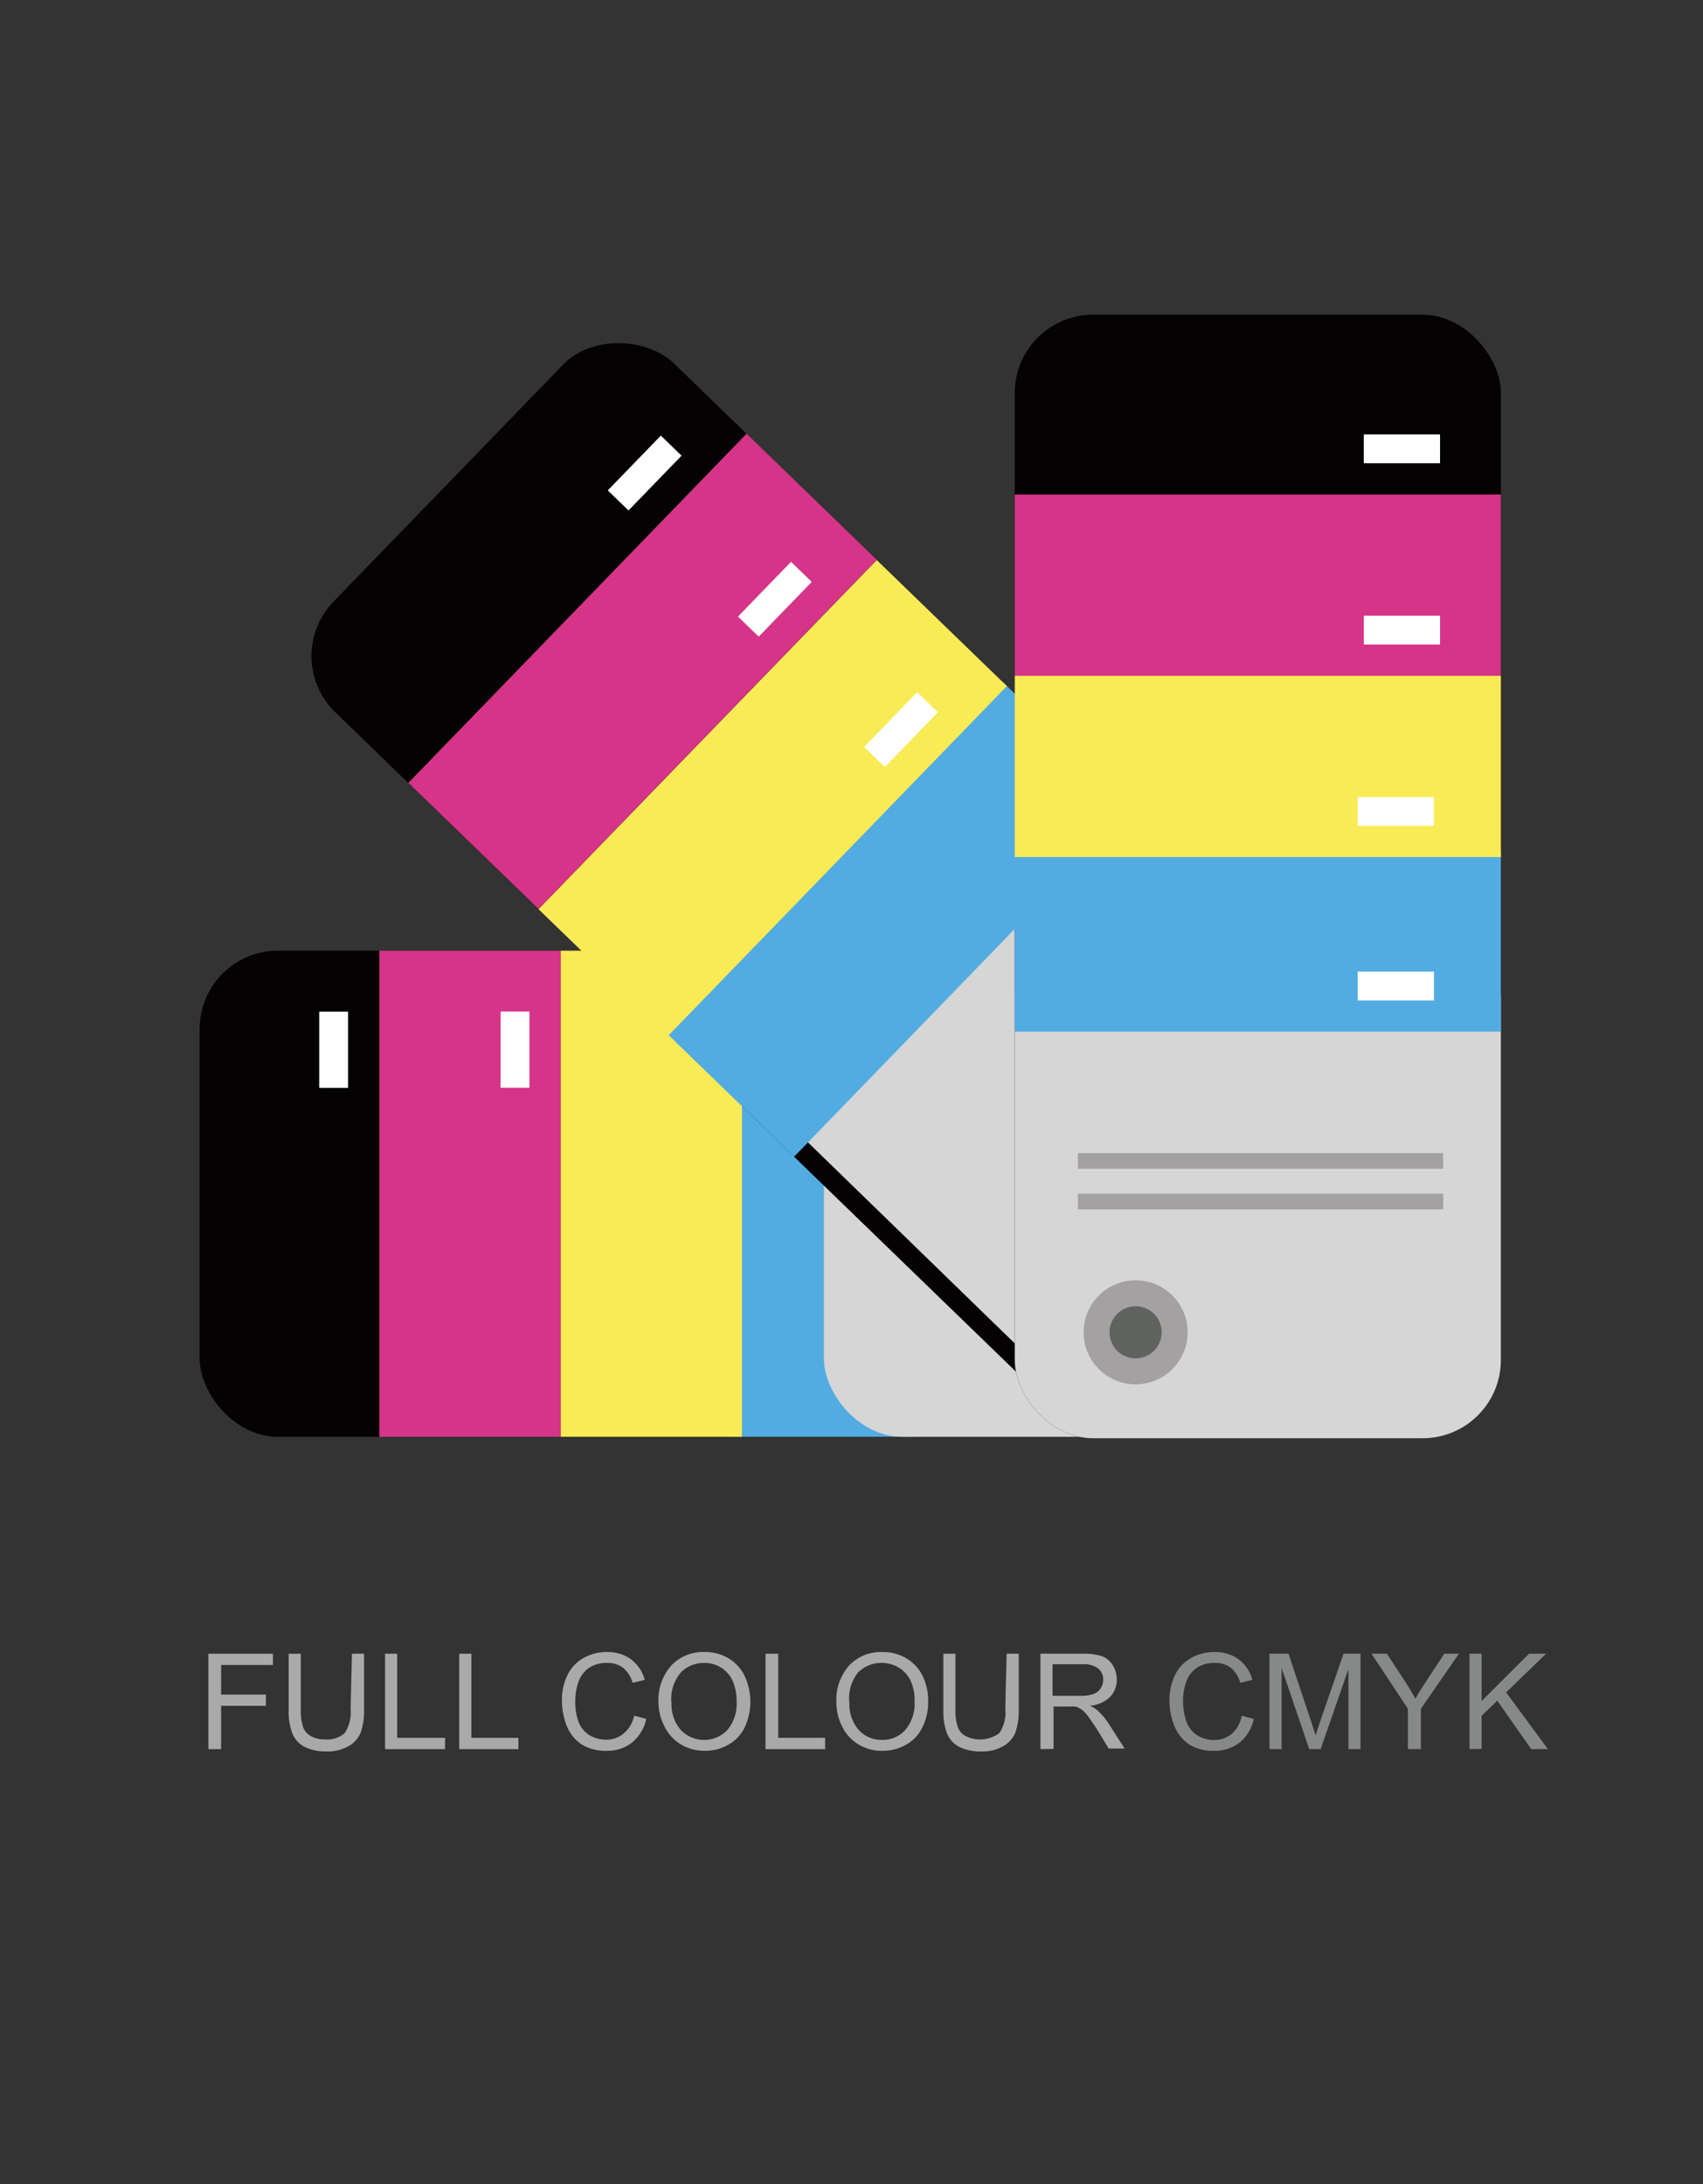 <?xml version="1.0" encoding="UTF-8"?> <svg xmlns="http://www.w3.org/2000/svg" id="a" width="140.47" height="180.16" viewBox="0 0 140.47 180.16"><rect x="0" y="0" width="140.47" height="180.16" fill="#333333" stroke="none"/><defs><style>.b{fill:#53ace1;}.c{fill:#fff;}.d{fill:#a9a9a9;}.e{fill:#d5d6d5;}.f{fill:#878888;}.g{fill:#d53488;}.h{fill:#a3a1a1;}.i{fill:#040202;}.j{fill:#606260;}.k{fill:#f9eb56;}</style></defs><rect class="i" x="16.47" y="78.41" width="92.67" height="40.1" rx="6.46" ry="6.46"></rect><rect class="b" x="60.65" y="78.41" width="14.95" height="40.1"></rect><rect class="e" x="67.96" y="78.41" width="42.84" height="40.1" rx="6.46" ry="6.46"></rect><rect class="i" x="50.2" y="25.76" width="40.1" height="92.67" rx="6.46" ry="6.46" transform="translate(-30.41 72.39) rotate(-45.91)"></rect><rect class="e" x="70.81" y="68.27" width="40.27" height="43.02" rx="6.49" ry="6.49" transform="translate(-36.82 92.4) rotate(-45.81)"></rect><rect class="i" x="83.7" y="25.96" width="40.1" height="92.67" rx="6.46" ry="6.46"></rect><rect class="e" x="83.7" y="75.79" width="40.1" height="42.84" rx="6.46" ry="6.46"></rect><rect class="k" x="46.25" y="78.41" width="14.95" height="40.1"></rect><rect class="g" x="31.29" y="78.41" width="14.95" height="40.1"></rect><rect class="b" x="54.03" y="68.33" width="40.1" height="14.95" transform="translate(-31.91 76.27) rotate(-45.91)"></rect><rect class="k" x="43.68" y="58.31" width="40.1" height="14.95" transform="translate(-27.86 65.79) rotate(-45.91)"></rect><rect class="g" x="32.95" y="47.9" width="40.1" height="14.95" transform="translate(-23.65 54.91) rotate(-45.91)"></rect><rect class="c" x="50.03" y="37.83" width="6.29" height="2.38" transform="translate(-11.85 50.06) rotate(-45.91)"></rect><rect class="c" x="60.77" y="48.24" width="6.29" height="2.38" transform="translate(-16.06 60.94) rotate(-45.91)"></rect><rect class="c" x="71.18" y="58.99" width="6.29" height="2.38" transform="translate(-20.62 71.69) rotate(-45.91)"></rect><rect class="c" x="26.33" y="83.44" width="2.38" height="6.29"></rect><rect class="c" x="41.29" y="83.43" width="2.38" height="6.29"></rect><rect class="h" x="88.91" y="98.46" width="30.13" height="1.29"></rect><rect class="h" x="88.91" y="95.11" width="30.13" height="1.29"></rect><circle class="h" cx="93.67" cy="109.89" r="4.29"></circle><circle class="j" cx="93.67" cy="109.89" r="2.15"></circle><rect class="b" x="83.7" y="70.14" width="40.1" height="14.95"></rect><rect class="k" x="83.7" y="55.74" width="40.1" height="14.95"></rect><rect class="g" x="83.7" y="40.79" width="40.1" height="14.95"></rect><rect class="c" x="112.49" y="35.83" width="6.29" height="2.38"></rect><rect class="c" x="112.49" y="50.78" width="6.29" height="2.38"></rect><rect class="c" x="111.99" y="65.74" width="6.29" height="2.38"></rect><rect class="c" x="111.99" y="80.14" width="6.29" height="2.38"></rect><path class="d" d="M17.19,144.27v-7.87h5.32v.93h-4.27v2.44h3.69v.93h-3.69v3.57h-1.05Z"></path><path class="d" d="M29.03,136.4h1v4.6c.02,.64-.07,1.27-.27,1.88-.19,.48-.55,.89-1,1.14-.56,.31-1.2,.47-1.84,.44-.63,.02-1.25-.11-1.81-.38-.45-.24-.81-.63-1-1.11-.23-.64-.33-1.32-.3-2v-4.57h1v4.54c-.03,.51,.04,1.03,.19,1.52,.12,.32,.35,.58,.65,.74,.35,.19,.74,.28,1.14,.27,.59,.06,1.19-.13,1.64-.52,.39-.59,.56-1.3,.49-2l.11-4.55Z"></path><path class="d" d="M31.76,144.27v-7.87h1v6.94h3.95v.93h-4.95Z"></path><path class="d" d="M37.88,144.27v-7.87h1v6.94h3.88v.93h-4.88Z"></path><path class="d" d="M52.31,141.51l1,.27c-.16,.76-.58,1.45-1.18,1.95-.59,.46-1.33,.7-2.08,.68-.73,.03-1.44-.15-2.07-.52-.55-.37-.97-.89-1.22-1.5-.27-.67-.41-1.39-.41-2.11-.02-.74,.14-1.48,.47-2.15,.29-.59,.76-1.07,1.33-1.39,.59-.32,1.24-.49,1.91-.48,.72-.02,1.42,.19,2,.61,.55,.42,.95,1.02,1.12,1.69l-1,.24c-.13-.49-.41-.93-.8-1.25-.38-.27-.84-.41-1.31-.39-.54-.02-1.07,.13-1.52,.43-.4,.29-.7,.7-.85,1.17-.17,.49-.25,1-.25,1.51-.02,.59,.07,1.17,.26,1.73,.17,.46,.49,.86,.91,1.12,.41,.24,.87,.37,1.34,.37,.54,.02,1.07-.16,1.48-.51,.45-.38,.75-.9,.87-1.47Z"></path><path class="d" d="M54.31,140.44c-.06-1.12,.32-2.23,1.06-3.07,.71-.74,1.7-1.15,2.72-1.11,.7-.02,1.4,.16,2,.52,.58,.34,1.04,.85,1.33,1.45,.63,1.35,.63,2.91,0,4.26-.3,.61-.78,1.11-1.37,1.43-.58,.33-1.24,.5-1.91,.49-.7,.01-1.4-.18-2-.54-.57-.35-1.03-.86-1.33-1.47-.32-.61-.49-1.28-.5-1.96Zm1.08,0c-.05,.82,.23,1.63,.76,2.25,1.02,1.07,2.71,1.1,3.77,.08,.03-.03,.06-.06,.08-.08,.54-.66,.82-1.5,.76-2.35,.01-.58-.1-1.15-.32-1.68-.41-.93-1.34-1.52-2.36-1.5-.71-.01-1.4,.26-1.9,.76-.6,.7-.89,1.61-.8,2.53h0Z"></path><path class="d" d="M63.14,144.27v-7.87h1.05v6.94h3.87v.93h-4.92Z"></path><path class="d" d="M68.99,140.44c-.07-1.12,.31-2.22,1.05-3.07,.71-.74,1.7-1.15,2.72-1.11,.7-.02,1.4,.16,2,.52,.58,.34,1.05,.85,1.34,1.45,.32,.66,.47,1.39,.46,2.12,.01,.74-.15,1.48-.49,2.14-.29,.61-.77,1.11-1.36,1.43-.59,.33-1.25,.5-1.92,.49-.7,.02-1.4-.17-2-.54-.58-.35-1.04-.86-1.33-1.47-.31-.61-.47-1.28-.47-1.96Zm1.07,0c-.04,.82,.23,1.63,.77,2.25,.49,.54,1.19,.83,1.92,.82,.73,.02,1.44-.28,1.93-.83,.54-.66,.82-1.5,.76-2.35,.02-.58-.09-1.15-.32-1.68-.21-.46-.56-.85-1-1.11-1.06-.63-2.42-.48-3.31,.37-.59,.71-.86,1.63-.75,2.54h0Z"></path><path class="d" d="M83.03,136.4h1v4.6c.02,.64-.07,1.27-.27,1.88-.19,.48-.55,.89-1,1.14-.56,.32-1.2,.47-1.84,.44-.63,.02-1.25-.11-1.81-.38-.45-.24-.81-.63-1-1.11-.23-.64-.33-1.32-.3-2v-4.57h1v4.54c-.03,.51,.04,1.03,.19,1.52,.13,.32,.36,.58,.66,.74,.9,.44,1.96,.34,2.77-.25,.39-.59,.57-1.3,.49-2l.11-4.55Z"></path><path class="d" d="M85.82,144.27v-7.87h3.49c.54-.02,1.08,.05,1.6,.21,.37,.14,.68,.41,.88,.75,.22,.36,.33,.77,.33,1.19,0,.52-.19,1.03-.55,1.41-.46,.43-1.05,.69-1.67,.73,.23,.1,.44,.23,.63,.39,.33,.3,.61,.63,.86,1l1.37,2.14h-1.31l-1-1.64c-.31-.47-.56-.83-.75-1.08-.15-.2-.33-.38-.53-.53-.15-.09-.31-.17-.48-.21-.19-.01-.39-.01-.58,0h-1.21v3.49l-1.08,.02Zm1-4.4h2.24c.38,.02,.76-.03,1.12-.14,.25-.09,.47-.26,.61-.48,.14-.21,.21-.45,.21-.7,.01-.35-.13-.69-.4-.92-.37-.27-.83-.4-1.29-.36h-2.49v2.6Z"></path><path class="f" d="M102.42,141.51l1,.27c-.16,.76-.57,1.45-1.17,1.95-.6,.46-1.34,.7-2.09,.68-.73,.03-1.44-.15-2.07-.52-.54-.37-.96-.89-1.21-1.5-.28-.67-.42-1.39-.42-2.11-.02-.74,.15-1.48,.47-2.15,.3-.59,.76-1.07,1.34-1.39,.59-.32,1.24-.49,1.91-.48,.72-.02,1.42,.19,2,.61,.55,.42,.95,1.02,1.12,1.69l-1,.24c-.13-.49-.4-.93-.79-1.25-.38-.27-.84-.41-1.31-.39-.54-.02-1.07,.13-1.52,.43-.4,.29-.7,.7-.85,1.17-.17,.49-.25,1-.25,1.51,0,.6,.09,1.2,.29,1.76,.17,.46,.49,.86,.91,1.12,.41,.24,.87,.37,1.34,.37,.54,.02,1.06-.17,1.48-.51,.44-.39,.73-.92,.82-1.5Z"></path><path class="f" d="M104.71,144.27v-7.87h1.57l1.86,5.57c.17,.52,.3,.91,.38,1.17,.08-.29,.22-.71,.41-1.26l1.89-5.48h1.4v7.87h-1v-6.59l-2.29,6.59h-.94l-2.28-6.7v6.7h-1Z"></path><path class="f" d="M116.13,144.27v-3.33l-3-4.54h1.26l1.56,2.37c.28,.45,.55,.89,.8,1.34,.23-.42,.52-.88,.86-1.4l1.52-2.31h1.21l-3.14,4.54v3.33h-1.07Z"></path><path class="f" d="M121.21,144.27v-7.87h1v3.9l3.91-3.9h1.41l-3.3,3.19,3.45,4.68h-1.38l-2.8-4-1.29,1.25v2.73l-1,.02Z"></path></svg> 